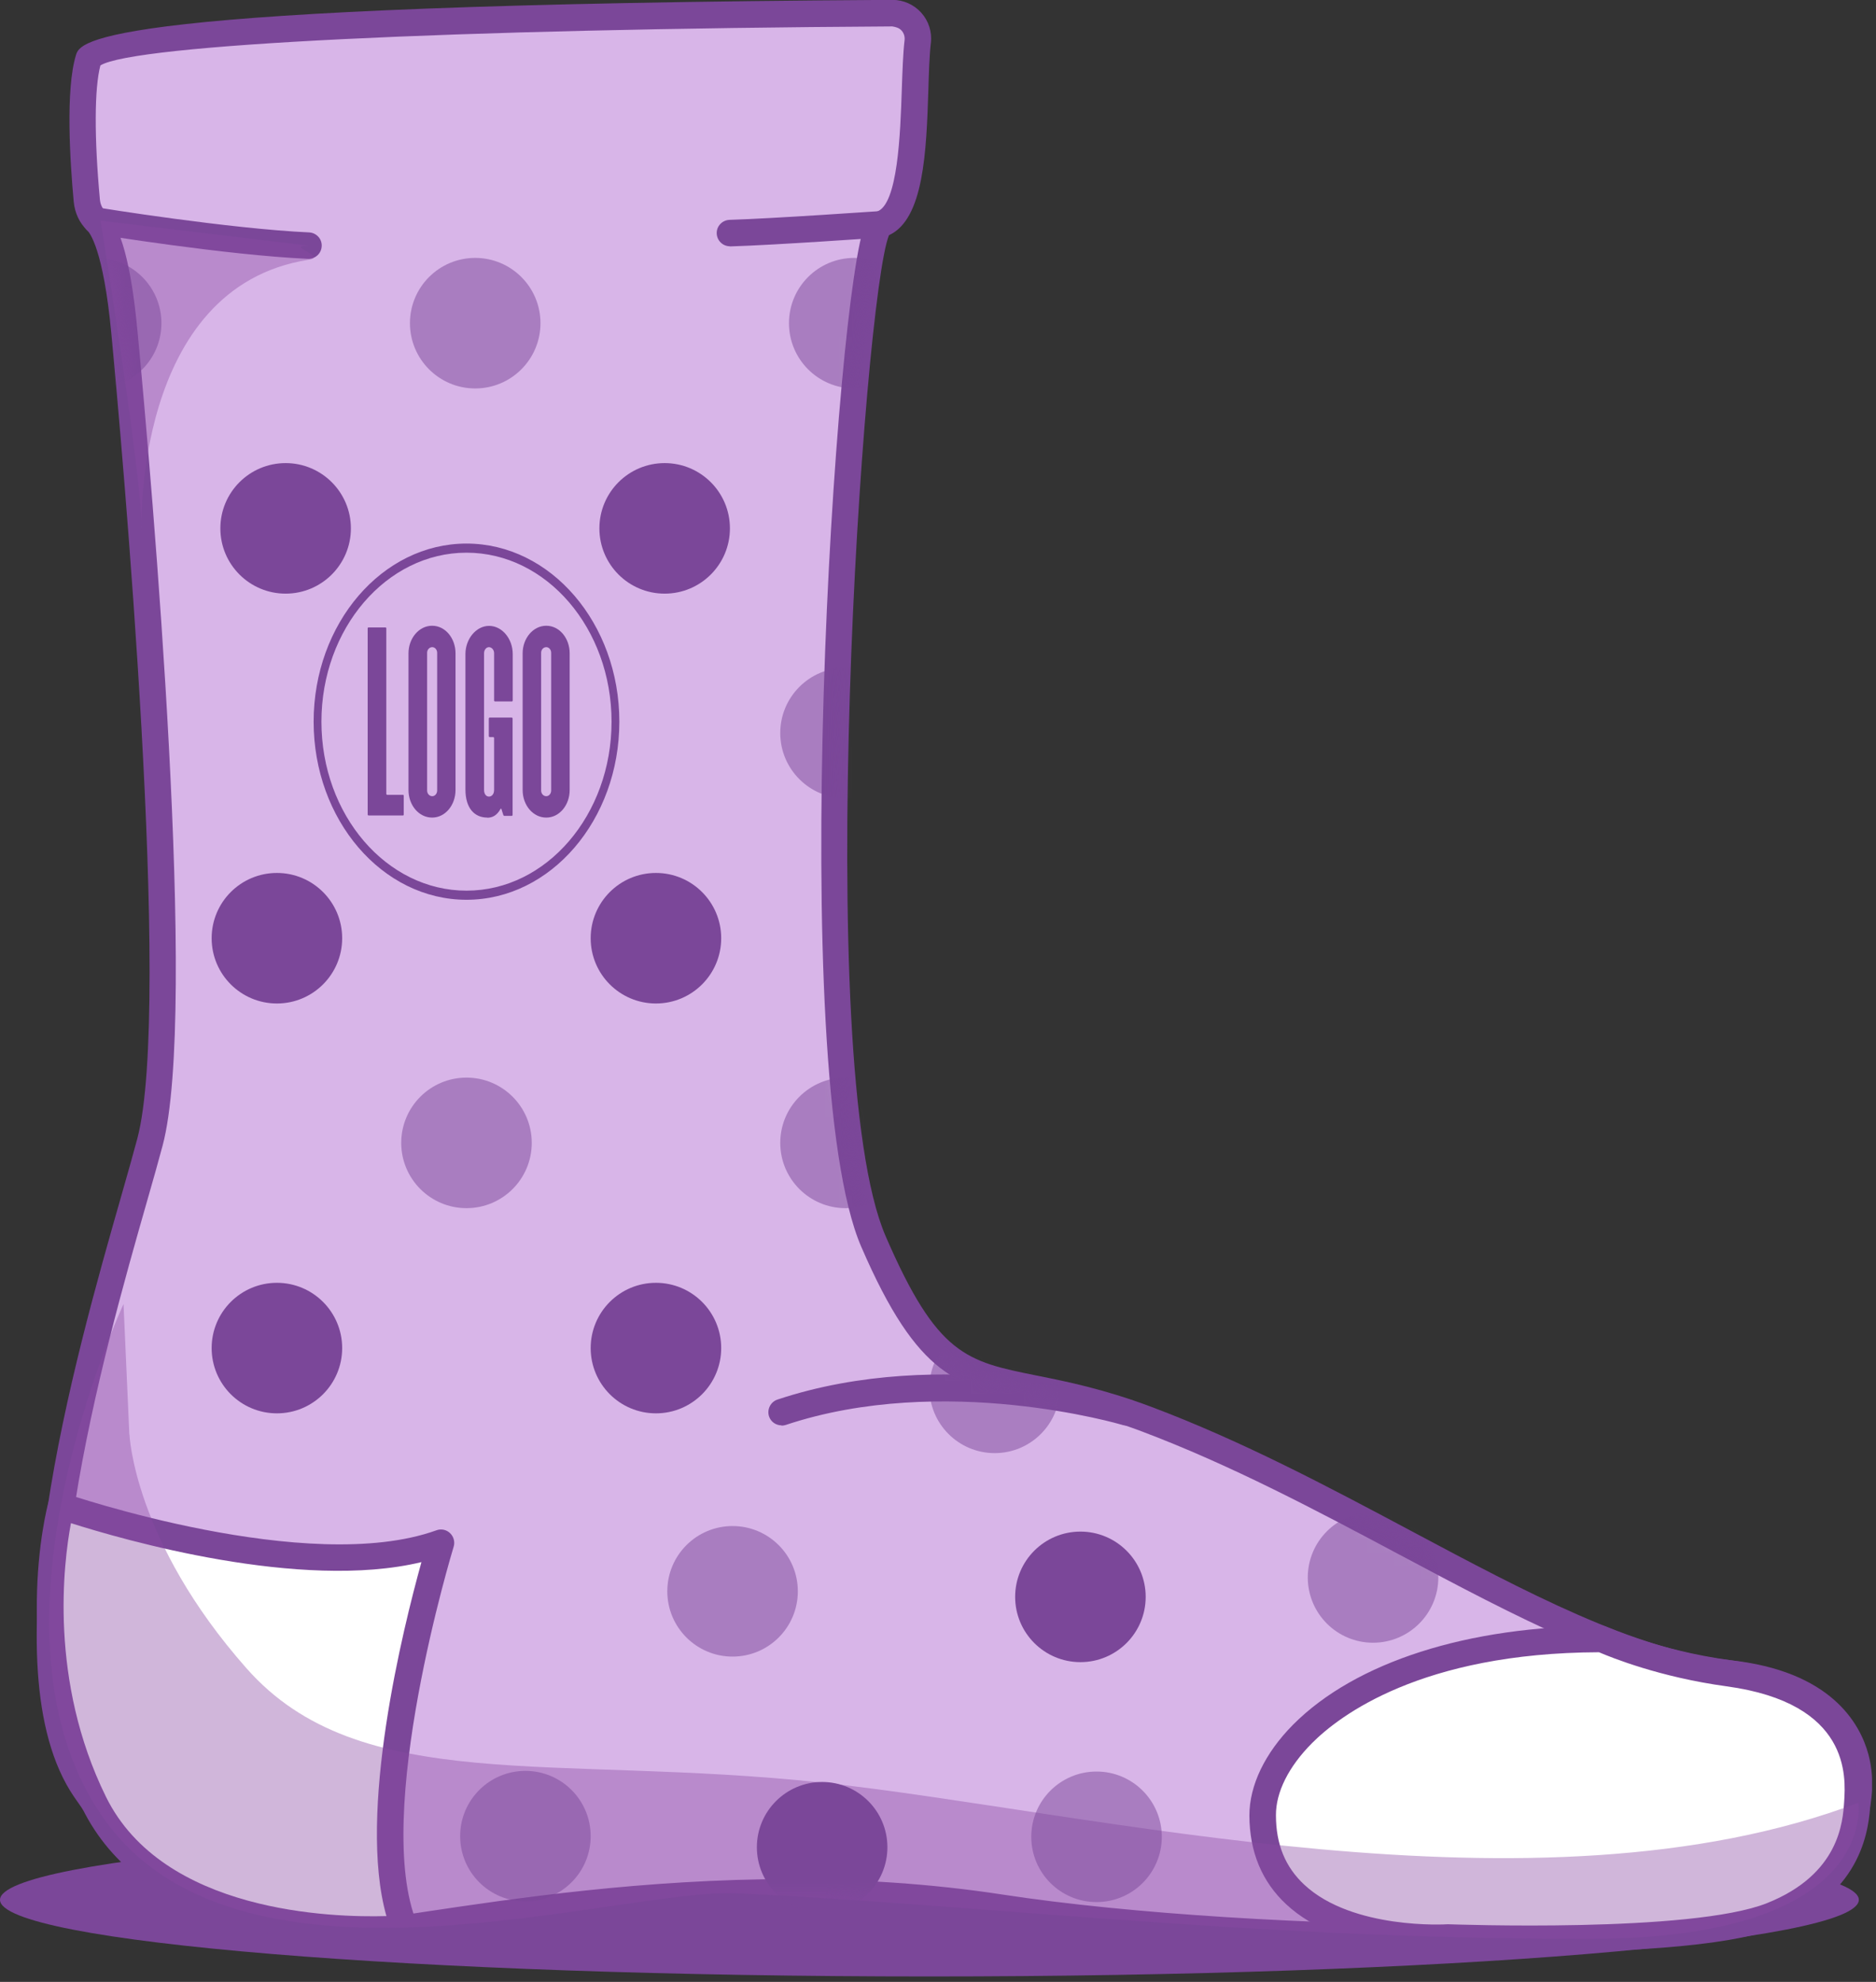 <svg xmlns="http://www.w3.org/2000/svg" width="142" height="150" viewBox="0 0 142 150" fill="none"><rect x="0" y="0" width="142" height="150" fill="#333333" stroke="none"/><g clip-path="url(#clip0_5252_11051)"><path d="M70.35 149.59C109.203 149.59 140.7 146.993 140.7 143.79C140.7 140.587 109.203 137.99 70.35 137.99C31.497 137.99 0 140.587 0 143.79C0 146.993 31.497 149.59 70.35 149.59Z" fill="#7B4799"></path><path d="M69.47 3.15C69.6 2 68.7 0.99 67.54 1C56.15 1.07 7.61 1.54 6.71 4.47C5.94 6.98 6.34 12.63 6.58 15.17C6.63 15.74 6.86 16.3 7.28 16.69C7.89 17.27 8.85 19.13 9.42 25.08C10.52 36.72 13.99 76.57 11.36 86.45C8.72 96.33 -0.78 124.79 6.42 135.41C13.62 146.03 20.94 147.38 30.64 145.95C40.35 144.52 57.66 141.62 75.73 144.39C93.8 147.16 130.69 147.82 135.34 144.39C142.93 138.78 143.37 127.98 130.82 126.65C118.27 125.32 103.4 113.65 86.74 107.4C74.75 102.9 71.93 107.42 66.11 93.97C60.29 80.52 64.6 17.6 66.66 16.98C69.7 16.05 69.01 7.13 69.47 3.15Z" fill="#D8B5E8"></path><path d="M112.47 147.71C99.7 147.71 84.78 146.78 75.57 145.37C58.63 142.78 42.23 145.23 32.43 146.69L30.78 146.94C20.81 148.41 13.12 147.09 5.59 135.97C-1.02 126.23 5.63 102.93 9.21 90.41C9.67 88.79 10.08 87.36 10.39 86.19C13.06 76.17 9.22 33.6 8.42 25.17C7.82 18.86 6.79 17.61 6.59 17.42C6.02 16.88 5.66 16.12 5.58 15.26C5.3 12.24 4.95 6.78 5.75 4.17C6.07 3.13 6.93 0.35 67.53 -0.01H67.55C68.38 -0.01 69.17 0.34 69.73 0.96C70.29 1.58 70.56 2.42 70.46 3.25C70.35 4.19 70.31 5.47 70.27 6.82C70.12 11.41 69.94 16.59 67.29 17.8C65.37 22.49 61.39 80.53 67.04 93.57C70.95 102.6 73.15 103.04 78.47 104.11C80.72 104.56 83.52 105.12 87.1 106.46C94.02 109.06 100.55 112.53 106.85 115.89C115.54 120.52 123.74 124.89 130.93 125.65C138.6 126.46 140.79 130.45 141.42 132.76C142.55 136.94 140.35 141.93 135.94 145.19C133.52 146.98 123.85 147.71 112.48 147.71H112.47ZM59.8 142.23C64.97 142.23 70.39 142.55 75.88 143.39C95.55 146.4 130.76 146.51 134.74 143.57C138.49 140.8 140.4 136.66 139.48 133.27C138.63 130.14 135.52 128.14 130.71 127.63C123.14 126.83 114.77 122.37 105.9 117.65C99.65 114.32 93.18 110.88 86.38 108.32C82.95 107.03 80.24 106.49 78.06 106.06C72.55 104.96 69.51 104.35 65.19 94.36C59.43 81.05 63.26 21.74 65.53 16.83C65.6 16.67 65.83 16.18 66.36 16.02C67.97 15.53 68.15 10.04 68.26 6.77C68.31 5.38 68.35 4.06 68.47 3.04C68.5 2.77 68.42 2.51 68.24 2.31C68.06 2.11 67.8 2.04 67.54 2C34.1 2.2 10.17 3.38 7.6 4.95C7.14 6.68 7.13 10.43 7.56 15.08C7.59 15.45 7.73 15.76 7.95 15.96C9.13 17.07 9.93 20.02 10.4 24.98C11.53 36.91 15 76.61 12.31 86.7C12 87.87 11.59 89.31 11.12 90.95C7.88 102.28 1.15 125.87 7.23 134.84C14.21 145.14 21.04 146.35 30.48 144.95L32.13 144.7C38.88 143.69 48.74 142.22 59.79 142.22L59.8 142.23Z" fill="#7B4799"></path><path d="M4.63 113.98C4.63 113.98 23.21 120.42 33.38 116.75C33.38 116.75 27.05 137.31 30.64 145.95C30.64 145.95 12.65 147.64 7.13 136.43C1.61 125.22 4.63 113.98 4.63 113.98Z" fill="white"></path><path d="M27.98 147.05C22.56 147.05 10.7 145.96 6.23 136.87C0.61 125.46 3.53 114.19 3.66 113.72C3.73 113.45 3.91 113.23 4.16 113.1C4.41 112.97 4.69 112.95 4.96 113.04C5.14 113.1 23.33 119.32 33.04 115.82C33.39 115.69 33.79 115.77 34.07 116.04C34.34 116.3 34.45 116.7 34.34 117.06C34.28 117.26 28.16 137.37 31.57 145.58C31.69 145.87 31.67 146.21 31.5 146.48C31.34 146.75 31.05 146.93 30.74 146.96C30.57 146.98 29.55 147.07 27.99 147.07L27.98 147.05ZM5.37 115.28C4.81 118.26 3.69 127.19 8.02 135.99C12.34 144.76 25.14 145.14 29.25 145.02C27.03 137.2 30.52 123.19 31.9 118.23C22.75 120.43 9.27 116.52 5.37 115.28Z" fill="#7B4799"></path><path d="M23.36 19.59C23.36 19.59 23.33 19.59 23.31 19.59C17.11 19.31 7.51 17.75 7.11 17.69C6.57 17.6 6.2 17.09 6.28 16.54C6.36 15.99 6.88 15.62 7.43 15.71C7.53 15.73 17.32 17.31 23.4 17.59C23.95 17.62 24.38 18.08 24.35 18.63C24.33 19.17 23.88 19.59 23.35 19.59H23.36Z" fill="#7B4799"></path><path d="M66.66 16.98C66.66 16.98 58.63 17.55 55.25 17.65Z" fill="white"></path><path d="M55.25 18.64C54.71 18.64 54.27 18.21 54.25 17.67C54.23 17.12 54.67 16.66 55.22 16.64C58.55 16.54 66.51 15.98 66.59 15.98C67.14 15.93 67.62 16.36 67.66 16.91C67.7 17.46 67.28 17.94 66.73 17.98C66.4 18 58.64 18.55 55.27 18.65H55.24L55.25 18.64Z" fill="#7B4799"></path><path d="M121.24 124.06C104.05 124.06 95.55 131.77 95.58 137.4C95.62 147.57 109.62 146.64 109.62 146.64C109.62 146.64 128.14 147.35 134.13 144.97C140.12 142.59 140.49 138.18 140.6 136.43C140.71 134.68 141.26 128.07 130.83 126.65C125.18 125.88 121.25 124.06 121.25 124.06H121.24Z" fill="white"></path><path d="M115.8 147.75C112.53 147.75 110.07 147.66 109.62 147.65C108.85 147.69 101.52 148 97.36 144.13C95.52 142.42 94.58 140.16 94.57 137.41C94.57 135.13 95.74 132.69 97.88 130.53C102.6 125.79 111.12 123.06 121.23 123.06C121.37 123.06 121.52 123.09 121.65 123.15C121.69 123.17 125.53 124.91 130.95 125.65C136.07 126.35 142.08 128.79 141.58 136.43C141.47 138.16 141.15 143.24 134.48 145.9C130.58 147.45 121.82 147.75 115.8 147.75ZM109.61 145.64C109.61 145.64 109.64 145.64 109.65 145.64C109.83 145.64 128.03 146.32 133.75 144.04C139.24 141.85 139.49 137.87 139.59 136.36C139.71 134.47 140.07 128.91 130.69 127.63C125.63 126.94 121.94 125.44 121.03 125.05C107.56 125.1 101.36 129.87 99.31 131.93C97.54 133.71 96.57 135.64 96.58 137.39C96.58 139.59 97.29 141.31 98.73 142.65C102.39 146.06 109.48 145.65 109.55 145.64C109.57 145.64 109.59 145.64 109.62 145.64H109.61Z" fill="#7B4799"></path><path d="M59.16 107.88C58.74 107.88 58.35 107.62 58.21 107.2C58.04 106.68 58.32 106.11 58.84 105.93C71.42 101.74 84.97 105.75 85.55 105.93C86.08 106.09 86.38 106.65 86.22 107.18C86.06 107.71 85.5 108.01 84.97 107.85C84.84 107.81 71.44 103.86 59.47 107.85C59.37 107.88 59.26 107.9 59.15 107.9L59.16 107.88Z" fill="#7B4799"></path><path opacity="0.4" d="M9.8 108.57C9.8 108.57 10.11 116.6 18.67 126.28C27.23 135.96 41.91 132.74 62.24 134.92C82.57 137.09 116.31 145.68 140.66 136.44C140.66 136.44 142.34 146.75 120.22 146.75C94.59 146.75 73.73 144.11 55.75 143.3C46.87 142.9 18.65 152.17 8.11 137.99C-2.43 123.81 9.35 98.7 9.35 98.7L9.79 108.57H9.8Z" fill="#8949A2"></path><path opacity="0.4" d="M10.71 40.23C10.71 40.23 10.02 21.73 23.36 19.66C24.86 19.43 21.51 18.59 23.36 18.59L7.61 16.7C7.61 16.7 10.95 37.33 10.7 40.23H10.71Z" fill="#8949A2"></path><mask id="mask0_5252_11051" style="mask-type:luminance" maskUnits="userSpaceOnUse" x="3" y="1" width="138" height="146"><path d="M69.47 3.15C69.6 2 68.7 0.99 67.54 1C56.15 1.07 7.61 1.54 6.71 4.47C5.94 6.98 6.34 12.63 6.58 15.17C6.63 15.74 6.86 16.3 7.28 16.69C7.89 17.27 8.85 19.13 9.42 25.08C10.52 36.72 13.99 76.57 11.36 86.45C8.72 96.33 -0.78 124.79 6.42 135.41C13.62 146.03 20.94 147.38 30.64 145.95C40.35 144.52 57.66 141.62 75.73 144.39C93.8 147.16 130.69 147.82 135.34 144.39C142.93 138.78 143.37 127.98 130.82 126.65C118.27 125.32 103.4 113.65 86.74 107.4C74.75 102.9 71.93 107.42 66.11 93.97C60.29 80.52 64.6 17.6 66.66 16.98C69.7 16.05 69.01 7.13 69.47 3.15Z" fill="white"></path></mask><g mask="url(#mask0_5252_11051)"><path opacity="0.5" d="M7.28 29.4C10.008 29.4 12.22 27.188 12.22 24.46C12.22 21.732 10.008 19.52 7.28 19.52C4.552 19.52 2.34 21.732 2.34 24.46C2.34 27.188 4.552 29.4 7.28 29.4Z" fill="#7B4799"></path><path opacity="0.5" d="M35.97 29.4C38.698 29.4 40.91 27.188 40.91 24.46C40.91 21.732 38.698 19.52 35.97 19.52C33.242 19.52 31.03 21.732 31.03 24.46C31.03 27.188 33.242 29.4 35.97 29.4Z" fill="#7B4799"></path><path opacity="0.5" d="M64.66 29.4C67.388 29.4 69.6 27.188 69.6 24.46C69.6 21.732 67.388 19.52 64.66 19.52C61.931 19.52 59.72 21.732 59.72 24.46C59.72 27.188 61.931 29.4 64.66 29.4Z" fill="#7B4799"></path><path d="M21.62 44.93C24.348 44.93 26.56 42.718 26.56 39.99C26.56 37.261 24.348 35.05 21.62 35.05C18.891 35.05 16.68 37.261 16.68 39.99C16.68 42.718 18.891 44.93 21.62 44.93Z" fill="#7B4799"></path><path d="M50.31 44.93C53.038 44.93 55.25 42.718 55.25 39.99C55.25 37.261 53.038 35.05 50.31 35.05C47.581 35.05 45.37 37.261 45.37 39.99C45.37 42.718 47.581 44.93 50.31 44.93Z" fill="#7B4799"></path><path opacity="0.5" d="M39.77 143.91C42.498 143.91 44.71 141.698 44.71 138.97C44.71 136.242 42.498 134.03 39.77 134.03C37.042 134.03 34.83 136.242 34.83 138.97C34.83 141.698 37.042 143.91 39.77 143.91Z" fill="#7B4799"></path><path opacity="0.5" d="M55.45 125.38C58.178 125.38 60.39 123.168 60.39 120.44C60.39 117.712 58.178 115.5 55.45 115.5C52.722 115.5 50.51 117.712 50.51 120.44C50.51 123.168 52.722 125.38 55.45 125.38Z" fill="#7B4799"></path><path d="M62.23 144.75C64.958 144.75 67.17 142.538 67.17 139.81C67.17 137.082 64.958 134.87 62.23 134.87C59.502 134.87 57.29 137.082 57.29 139.81C57.29 142.538 59.502 144.75 62.23 144.75Z" fill="#7B4799"></path><path d="M81.78 125.8C84.508 125.8 86.72 123.588 86.72 120.86C86.72 118.132 84.508 115.92 81.78 115.92C79.052 115.92 76.84 118.132 76.84 120.86C76.84 123.588 79.052 125.8 81.78 125.8Z" fill="#7B4799"></path><path opacity="0.5" d="M83 143.96C85.728 143.96 87.94 141.748 87.94 139.02C87.94 136.292 85.728 134.08 83 134.08C80.272 134.08 78.06 136.292 78.06 139.02C78.06 141.748 80.272 143.96 83 143.96Z" fill="#7B4799"></path><path opacity="0.5" d="M103.93 124.33C106.658 124.33 108.87 122.118 108.87 119.39C108.87 116.662 106.658 114.45 103.93 114.45C101.202 114.45 98.99 116.662 98.99 119.39C98.99 122.118 101.202 124.33 103.93 124.33Z" fill="#7B4799"></path><path opacity="0.5" d="M64 60.42C66.728 60.42 68.94 58.208 68.94 55.48C68.94 52.752 66.728 50.54 64 50.54C61.272 50.54 59.06 52.752 59.06 55.48C59.06 58.208 61.272 60.42 64 60.42Z" fill="#7B4799"></path><path d="M20.96 75.95C23.688 75.95 25.9 73.739 25.9 71.01C25.9 68.282 23.688 66.07 20.96 66.07C18.232 66.07 16.02 68.282 16.02 71.01C16.02 73.739 18.232 75.95 20.96 75.95Z" fill="#7B4799"></path><path d="M49.65 75.95C52.378 75.95 54.59 73.739 54.59 71.01C54.59 68.282 52.378 66.07 49.65 66.07C46.922 66.07 44.71 68.282 44.71 71.01C44.71 73.739 46.922 75.95 49.65 75.95Z" fill="#7B4799"></path><path d="M27.83 61.68V47.55C27.83 47.55 27.85 47.49 27.87 47.49H29.2C29.2 47.49 29.24 47.51 29.24 47.55V60.1C29.24 60.1 29.28 60.16 29.3 60.16H30.52C30.52 60.16 30.56 60.18 30.56 60.22V61.66C30.56 61.66 30.54 61.72 30.52 61.72H27.88C27.88 61.72 27.84 61.7 27.84 61.66L27.83 61.68Z" fill="#7B4799"></path><path d="M32.71 61.88C31.71 61.88 30.92 60.95 30.92 59.79V49.45C30.92 48.31 31.71 47.36 32.71 47.36C33.71 47.36 34.48 48.31 34.48 49.45V59.79C34.48 60.95 33.69 61.88 32.71 61.88ZM32.33 59.83C32.33 60.07 32.5 60.26 32.72 60.26C32.92 60.26 33.09 60.07 33.09 59.83V49.41C33.09 49.17 32.92 48.98 32.72 48.98C32.5 48.98 32.33 49.17 32.33 49.41V59.83Z" fill="#7B4799"></path><path d="M36.89 61.88C35.93 61.88 35.23 61.19 35.23 59.75V49.5C35.23 48.36 36.04 47.37 37.02 47.37C38 47.37 38.81 48.34 38.81 49.5V53.03C38.81 53.03 38.79 53.09 38.75 53.09H37.46C37.46 53.09 37.4 53.07 37.4 53.03V49.43C37.4 49.19 37.22 48.98 37.01 48.98C36.8 48.98 36.64 49.2 36.64 49.43V59.79C36.64 60.11 36.81 60.29 37.01 60.29C37.21 60.29 37.4 60.12 37.4 59.79V55.83C37.4 55.83 37.36 55.79 37.34 55.79H37.06C37.06 55.79 37 55.75 37 55.73V54.37C37 54.37 37.02 54.31 37.06 54.31H38.74C38.74 54.31 38.8 54.33 38.8 54.37V61.69C38.8 61.69 38.78 61.75 38.74 61.75H38.17C38.17 61.75 38.11 61.73 38.1 61.69L37.95 61.22C37.95 61.22 37.91 61.18 37.89 61.22C37.61 61.72 37.28 61.89 36.87 61.89L36.89 61.88Z" fill="#7B4799"></path><path d="M41.35 61.88C40.35 61.88 39.56 60.95 39.56 59.79V49.45C39.56 48.31 40.35 47.36 41.35 47.36C42.35 47.36 43.12 48.31 43.12 49.45V59.79C43.12 60.95 42.33 61.88 41.35 61.88ZM40.96 59.83C40.96 60.07 41.13 60.26 41.35 60.26C41.55 60.26 41.72 60.07 41.72 59.83V49.41C41.72 49.17 41.55 48.98 41.35 48.98C41.13 48.98 40.96 49.17 40.96 49.41V59.83Z" fill="#7B4799"></path><path d="M35.31 68.1C28.93 68.1 23.74 62.05 23.74 54.62C23.74 47.19 28.93 41.14 35.31 41.14C41.69 41.14 46.88 47.19 46.88 54.62C46.88 62.05 41.69 68.1 35.31 68.1ZM35.31 41.83C29.26 41.83 24.33 47.57 24.33 54.62C24.33 61.67 29.25 67.41 35.31 67.41C41.37 67.41 46.29 61.67 46.29 54.62C46.29 47.57 41.37 41.83 35.31 41.83Z" fill="#7B4799"></path><path opacity="0.5" d="M35.31 91.44C38.038 91.44 40.25 89.228 40.25 86.5C40.25 83.772 38.038 81.56 35.31 81.56C32.582 81.56 30.37 83.772 30.37 86.5C30.37 89.228 32.582 91.44 35.31 91.44Z" fill="#7B4799"></path><path opacity="0.5" d="M64 91.44C66.728 91.44 68.94 89.228 68.94 86.5C68.94 83.772 66.728 81.56 64 81.56C61.272 81.56 59.06 83.772 59.06 86.5C59.06 89.228 61.272 91.44 64 91.44Z" fill="#7B4799"></path><path d="M20.96 106.97C23.688 106.97 25.9 104.758 25.9 102.03C25.9 99.302 23.688 97.09 20.96 97.09C18.232 97.09 16.02 99.302 16.02 102.03C16.02 104.758 18.232 106.97 20.96 106.97Z" fill="#7B4799"></path><path d="M49.65 106.97C52.378 106.97 54.59 104.758 54.59 102.03C54.59 99.302 52.378 97.09 49.65 97.09C46.922 97.09 44.71 99.302 44.71 102.03C44.71 104.758 46.922 106.97 49.65 106.97Z" fill="#7B4799"></path><g opacity="0.5"><path d="M75.29 109.98C78.018 109.98 80.23 107.768 80.23 105.04C80.23 102.312 78.018 100.1 75.29 100.1C72.561 100.1 70.35 102.312 70.35 105.04C70.35 107.768 72.561 109.98 75.29 109.98Z" fill="#7B4799"></path></g></g></g><defs><clipPath id="clip0_5252_11051"><rect width="141.7" height="149.59" fill="white"></rect></clipPath></defs></svg>